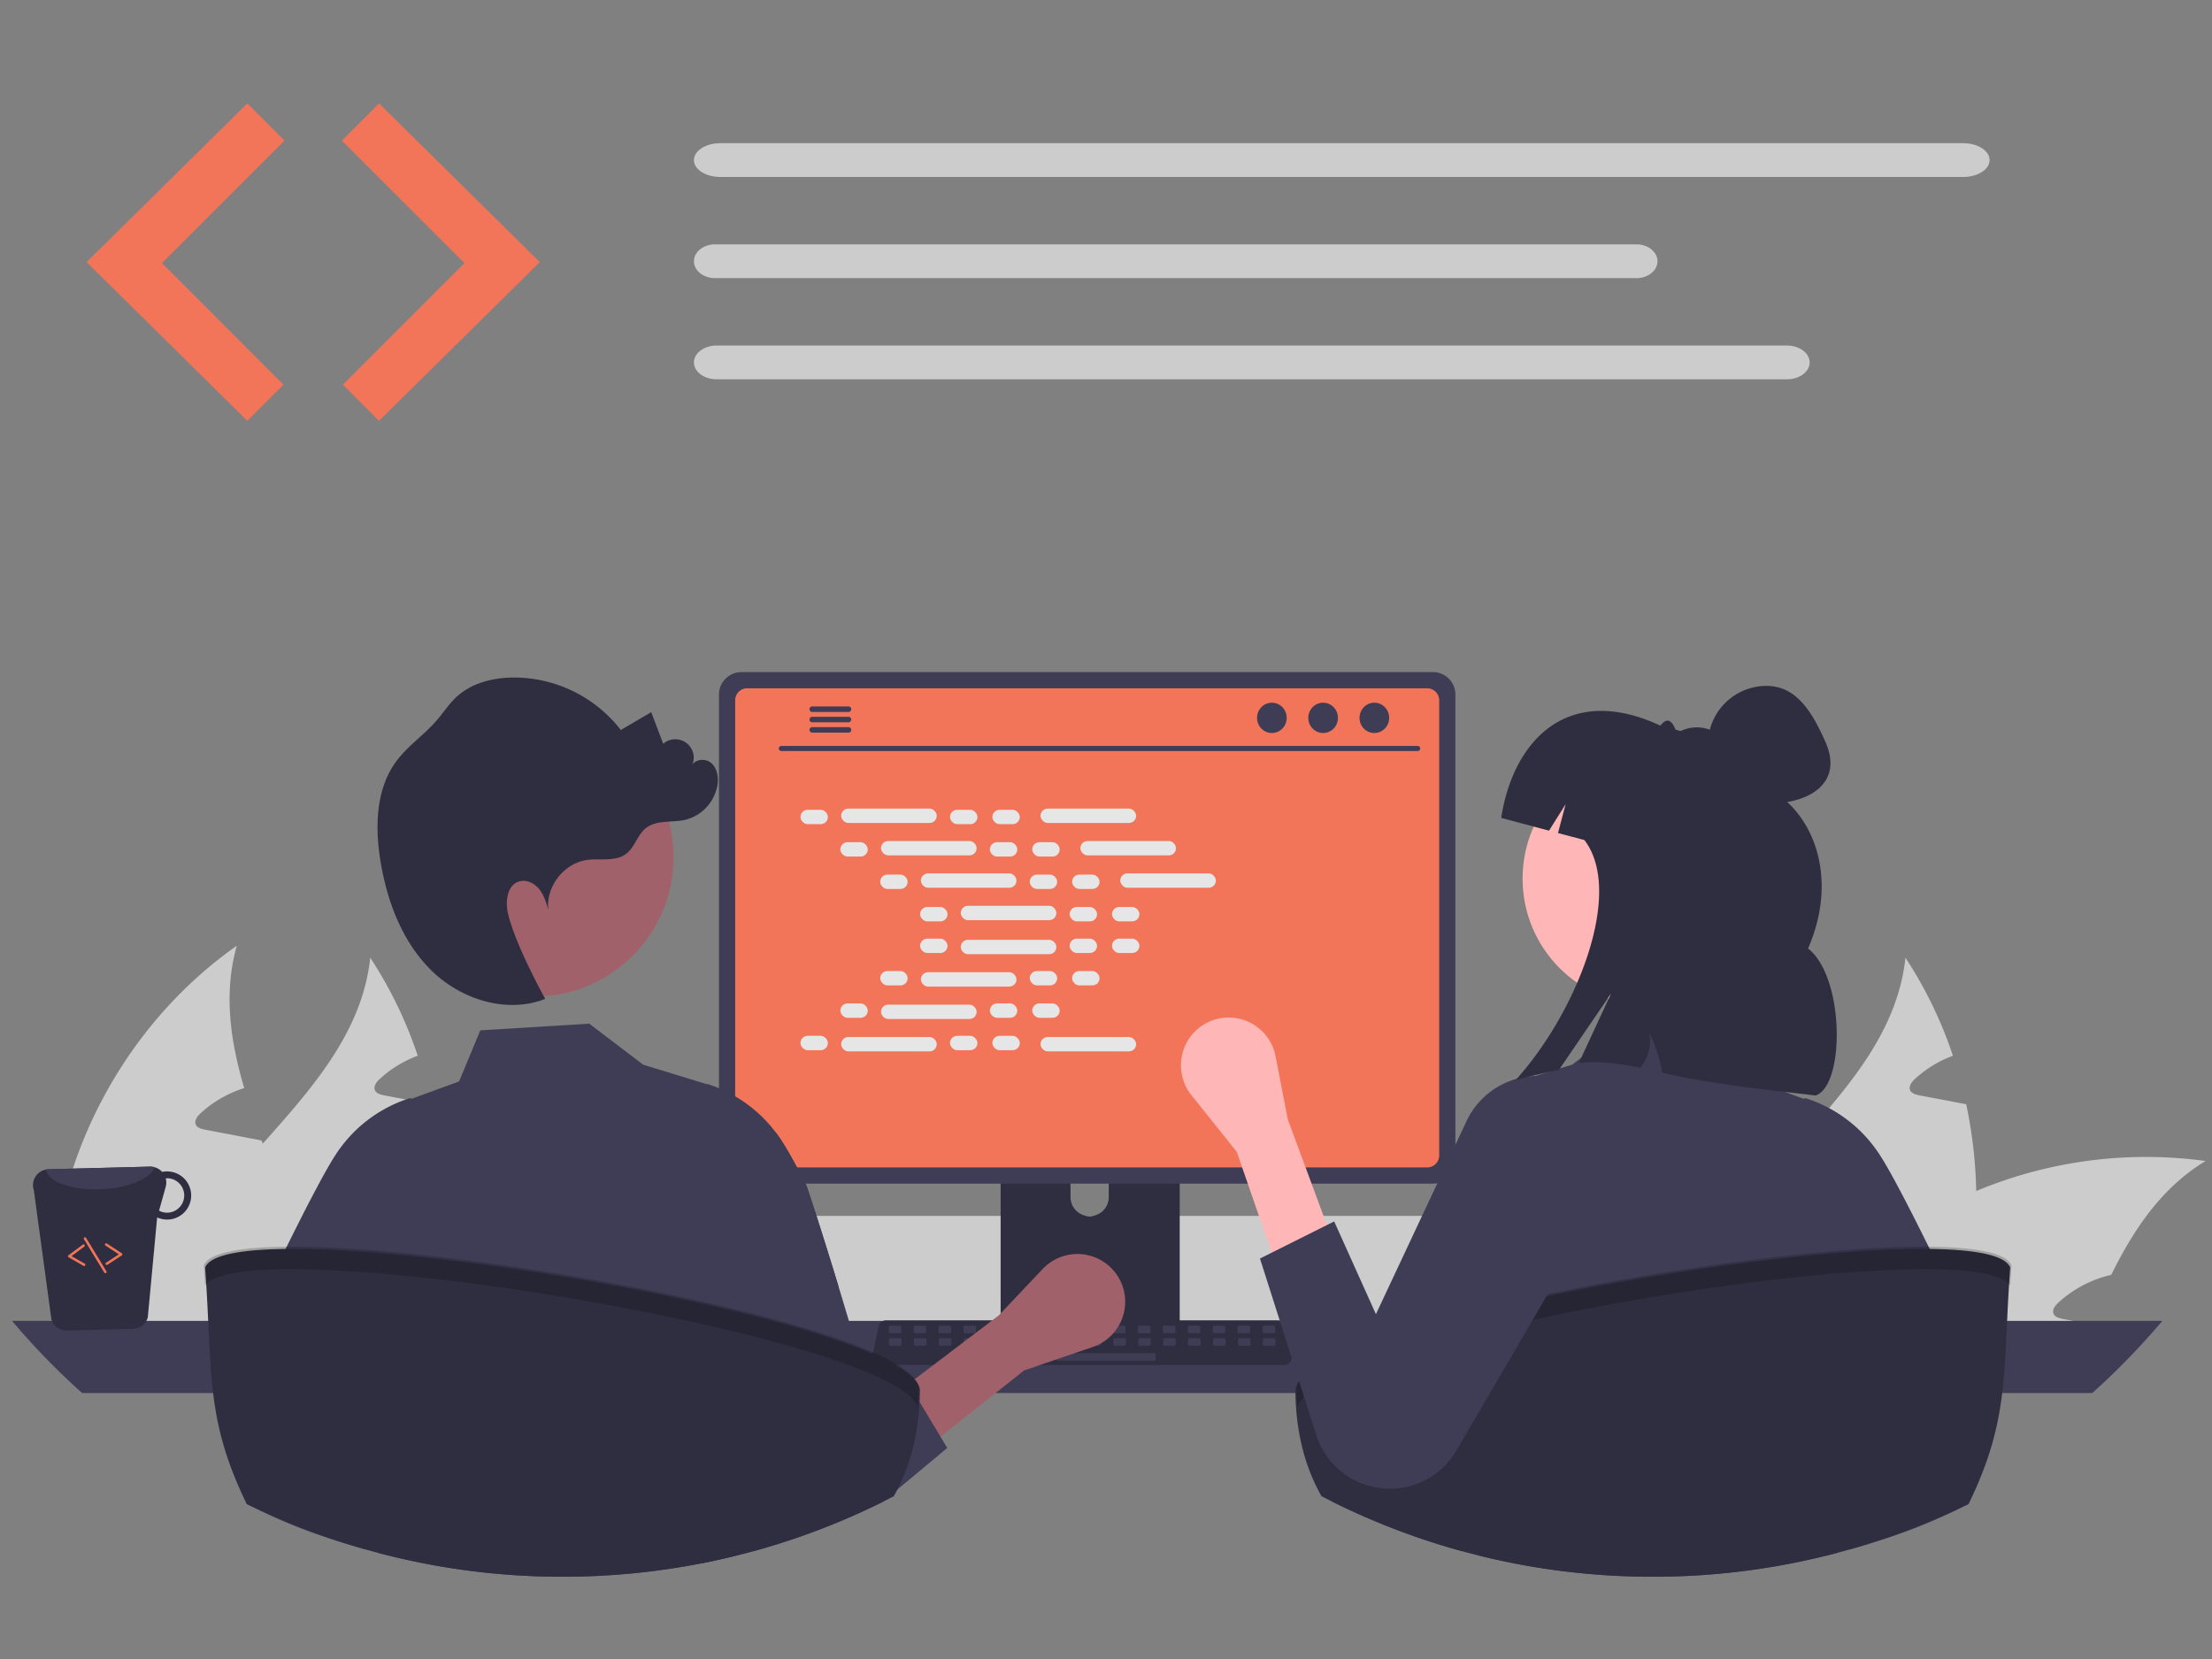 <?xml version="1.0" encoding="UTF-8" standalone="no"?>
<svg
   data-name="Layer 1"
   width="2000"
   height="1500"
   viewBox="0 0 2000 1500"
   version="1.1"
   id="svg109"
   sodipodi:docname="Services_4_Code_Quality.svg"
   xml:space="preserve"
   inkscape:version="1.4 (86a8ad7, 2024-10-11)"
   xmlns:inkscape="http://www.inkscape.org/namespaces/inkscape"
   xmlns:sodipodi="http://sodipodi.sourceforge.net/DTD/sodipodi-0.dtd"
   xmlns="http://www.w3.org/2000/svg"
   xmlns:svg="http://www.w3.org/2000/svg"><rect x="0" y="0" width="2000" height="1500" fill="#808080" stroke="none"/><defs
     id="defs109" /><sodipodi:namedview
     id="namedview109"
     pagecolor="#ffffff"
     bordercolor="#000000"
     borderopacity="0.25"
     inkscape:showpageshadow="2"
     inkscape:pageopacity="0.0"
     inkscape:pagecheckerboard="0"
     inkscape:deskcolor="#d1d1d1"
     inkscape:zoom="0.17976078"
     inkscape:cx="-244.76975"
     inkscape:cy="756.56105"
     inkscape:window-width="1440"
     inkscape:window-height="830"
     inkscape:window-x="-6"
     inkscape:window-y="-6"
     inkscape:window-maximized="1"
     inkscape:current-layer="f1503154-f50a-4680-8aa4-587be41cac87" /><path
     d="m 1786.802,1076.884 a 387.25,387.25 0 0 1 -16.771,121.169 c -0.42,1.425 -0.923,2.851 -1.426,4.277 h -246.866 a 221.554,221.554 0 0 1 16.687,-50.312 c 20.544,-43.604 54.085,-80.919 87.208,-117.982 45.616,-51.067 90.143,-101.715 97.187,-168.127 a 381.398,381.398 0 0 1 42.933,88.634 104.175,104.175 0 0 0 -34.464,21.131 c -2.767,2.599 -5.702,6.373 -4.277,9.979 1.341,3.019 5.031,4.025 8.301,4.696 7.882,1.509 15.765,3.019 23.647,4.444 6.205,1.257 12.494,2.432 18.783,3.606 a 411.752,411.752 0 0 1 9.056,78.487 z"
     fill="#f2f2f2"
     id="path3"
     style="fill:#cccccc;stroke-width:2.253" /><path
     d="m 1994.172,1049.716 c -39.579,24.066 -64.736,61.297 -85.279,102.972 a 105.328,105.328 0 0 0 -47.88,25.156 c -2.851,2.6 -5.786,6.373 -4.277,9.979 1.258,3.019 5.032,4.025 8.301,4.696 7.798,1.51 15.765,3.019 23.563,4.444 -0.754,1.761 -1.509,3.606 -2.264,5.367 h -261.624 a 369.942,369.942 0 0 1 39.328,-44.946 c 3.103,-3.103 6.289,-6.038 9.559,-9.056 a 391.301,391.301 0 0 1 113.203,-71.444 398.242,398.242 0 0 1 207.37,-27.168 z"
     fill="#f2f2f2"
     id="path4"
     style="fill:#cccccc;stroke-width:2.253" /><path
     d="m 1668.316,1202.33 h -232.946 a 378.408,378.408 0 0 1 0.336,-56.014 c 9.308,-115.132 71.946,-224.812 166.45,-291.225 -12.075,43.017 -5.87,85.783 6.708,128.716 -1.761,0.587 -3.522,1.09 -5.115,1.761 a 104.185,104.185 0 0 0 -34.464,21.131 c -2.767,2.599 -5.702,6.373 -4.277,9.979 1.257,3.019 5.031,4.025 8.301,4.696 7.882,1.509 15.764,3.019 23.563,4.444 6.289,1.257 12.578,2.432 18.867,3.69 2.935,0.503 5.87,1.09 8.805,1.677 0.419,1.006 0.671,1.929 1.09,2.851 14.758,40.669 30.858,81.674 38.405,123.349 a 287.928,287.928 0 0 1 3.857,31.613 c 0.252,4.444 0.419,8.889 0.419,13.333 z"
     fill="#f2f2f2"
     id="path5"
     style="stroke-width:2.253" /><path
     d="m 398.739,1076.884 a 387.25,387.25 0 0 1 -16.771,121.169 c -0.42,1.425 -0.923,2.851 -1.426,4.277 H 133.677 a 221.554,221.554 0 0 1 16.687,-50.312 c 20.544,-43.604 54.085,-80.919 87.208,-117.982 45.616,-51.067 90.143,-101.715 97.187,-168.127 a 381.398,381.398 0 0 1 42.933,88.634 104.175,104.175 0 0 0 -34.464,21.131 c -2.767,2.599 -5.703,6.373 -4.277,9.979 1.341,3.019 5.031,4.025 8.301,4.696 7.882,1.509 15.765,3.019 23.647,4.444 6.205,1.257 12.494,2.432 18.783,3.606 a 411.752,411.752 0 0 1 9.056,78.487 z"
     fill="#f2f2f2"
     id="path6"
     style="fill:#cccccc;stroke-width:2.253" /><path
     d="m 606.109,1049.716 c -39.579,24.066 -64.735,61.297 -85.279,102.972 a 105.328,105.328 0 0 0 -47.881,25.156 c -2.851,2.6 -5.786,6.373 -4.277,9.979 1.258,3.019 5.032,4.025 8.301,4.696 7.798,1.51 15.765,3.019 23.563,4.444 -0.754,1.761 -1.509,3.606 -2.264,5.367 H 236.649 a 369.942,369.942 0 0 1 39.327,-44.946 c 3.103,-3.103 6.289,-6.038 9.559,-9.056 a 391.301,391.301 0 0 1 113.203,-71.444 398.242,398.242 0 0 1 207.37,-27.168 z"
     fill="#f2f2f2"
     id="path7"
     style="stroke-width:2.253" /><path
     d="M 280.254,1202.33 H 47.307 a 378.408,378.408 0 0 1 0.336,-56.014 c 9.308,-115.132 71.946,-224.812 166.45,-291.225 -12.075,43.017 -5.87,85.783 6.708,128.716 -1.761,0.587 -3.522,1.09 -5.115,1.761 a 104.185,104.185 0 0 0 -34.464,21.131 c -2.767,2.599 -5.702,6.373 -4.277,9.979 1.258,3.019 5.031,4.025 8.301,4.696 7.882,1.509 15.765,3.019 23.563,4.444 6.289,1.257 12.578,2.432 18.867,3.69 2.935,0.503 5.87,1.09 8.805,1.677 0.419,1.006 0.671,1.929 1.09,2.851 14.758,40.669 30.858,81.674 38.405,123.349 a 287.928,287.928 0 0 1 3.857,31.613 c 0.251,4.444 0.419,8.889 0.419,13.333 z"
     fill="#f2f2f2"
     id="path8"
     style="fill:#cccccc;stroke-width:2.253" /><path
     d="m 481.679,1159.759 a 60.19,60.19 0 0 0 4.349,22.488 57.552,57.552 0 0 0 3.943,8.022 61.057,61.057 0 0 0 6.805,9.419 60.301,60.301 0 0 0 45.337,20.528 h 881.758 a 60.435,60.435 0 0 0 0,-120.87 H 542.114 a 60.494,60.494 0 0 0 -60.435,60.412 z"
     fill="#e6e6e6"
     id="path14"
     style="fill:#cccccc;stroke-width:2.253" /><path
     d="m 10.865,1194.28 a 651.227,651.227 0 0 0 63.364,65.234 H 1891.734 a 651.227,651.227 0 0 0 63.364,-65.234 z"
     fill="#3f3d56"
     id="path16"
     style="stroke-width:2.253" /><path
     d="M 904.745,976.134 V 1207.237 H 1066.648 V 976.134 a 7.77,7.77 0 0 0 -5.476,-7.436 7.153,7.153 0 0 0 -2.321,-0.361 H 912.564 a 7.804,7.804 0 0 0 -7.819,7.797 z m 63.184,79.408 a 17.284,17.284 0 0 1 34.566,0 v 26.815 a 17.283,17.283 0 0 1 -34.566,0 z"
     fill="#2f2e41"
     id="path17"
     style="stroke-width:2.253" /><path
     d="m 904.25,1199.846 v 22.286 a 4.386,4.386 0 0 0 4.349,4.372 h 154.197 a 4.371,4.371 0 0 0 4.349,-4.372 v -22.286 z"
     fill="#3f3d56"
     id="path18"
     style="stroke-width:2.253" /><path
     d="m 650.049,627.946 v 421.962 a 20.296,20.296 0 0 0 20.28,20.28 h 625.304 a 20.296,20.296 0 0 0 20.28,-20.28 V 627.946 a 20.306,20.306 0 0 0 -20.28,-20.258 H 670.329 a 20.306,20.306 0 0 0 -20.28,20.258 z"
     fill="#3f3d56"
     id="path19"
     style="stroke-width:2.253" /><path
     d="m 664.719,633.197 v 411.506 a 10.857,10.857 0 0 0 10.839,10.839 h 614.871 a 10.857,10.857 0 0 0 10.839,-10.839 V 633.197 a 10.862,10.862 0 0 0 -10.839,-10.861 H 675.557 a 10.862,10.862 0 0 0 -10.839,10.861 z"
     fill="#f27559"
     id="path20"
     style="stroke-width:2.253" /><path
     d="m 790.095,1231.753 a 6.644,6.644 0 0 0 5.228,2.501 h 365.809 a 6.731,6.731 0 0 0 6.58,-8.112 l -5.678,-26.973 a 6.743,6.743 0 0 0 -4.191,-4.89 6.522,6.522 0 0 0 -2.389,-0.451 H 800.979 a 6.522,6.522 0 0 0 -2.389,0.451 6.743,6.743 0 0 0 -4.191,4.89 l -5.678,26.973 a 6.726,6.726 0 0 0 1.374,5.611 z"
     fill="#2f2e41"
     id="path21"
     style="stroke-width:2.253" /><rect
     x="-1152.855"
     y="-1205.447"
     width="11.267"
     height="6.76"
     rx="1.1"
     transform="scale(-1)"
     fill="#3f3d56"
     id="rect21"
     style="stroke-width:2.253" /><rect
     x="-1130.321"
     y="-1205.447"
     width="11.267"
     height="6.76"
     rx="1.1"
     transform="scale(-1)"
     fill="#3f3d56"
     id="rect22"
     style="stroke-width:2.253" /><rect
     x="-1107.788"
     y="-1205.447"
     width="11.267"
     height="6.76"
     rx="1.1"
     transform="scale(-1)"
     fill="#3f3d56"
     id="rect23"
     style="stroke-width:2.253" /><rect
     x="-1085.254"
     y="-1205.447"
     width="11.267"
     height="6.76"
     rx="1.1"
     transform="scale(-1)"
     fill="#3f3d56"
     id="rect24"
     style="stroke-width:2.253" /><rect
     x="-1062.721"
     y="-1205.447"
     width="11.267"
     height="6.76"
     rx="1.1"
     transform="scale(-1)"
     fill="#3f3d56"
     id="rect25"
     style="stroke-width:2.253" /><rect
     x="-1040.187"
     y="-1205.447"
     width="11.267"
     height="6.76"
     rx="1.1"
     transform="scale(-1)"
     fill="#3f3d56"
     id="rect26"
     style="stroke-width:2.253" /><rect
     x="-1017.654"
     y="-1205.447"
     width="11.267"
     height="6.76"
     rx="1.1"
     transform="scale(-1)"
     fill="#3f3d56"
     id="rect27"
     style="stroke-width:2.253" /><rect
     x="-995.121"
     y="-1205.447"
     width="11.267"
     height="6.76"
     rx="1.1"
     transform="scale(-1)"
     fill="#3f3d56"
     id="rect28"
     style="stroke-width:2.253" /><rect
     x="-972.587"
     y="-1205.447"
     width="11.267"
     height="6.76"
     rx="1.1"
     transform="scale(-1)"
     fill="#3f3d56"
     id="rect29"
     style="stroke-width:2.253" /><rect
     x="-950.053"
     y="-1205.447"
     width="11.267"
     height="6.76"
     rx="1.1"
     transform="scale(-1)"
     fill="#3f3d56"
     id="rect30"
     style="stroke-width:2.253" /><rect
     x="-927.52"
     y="-1205.447"
     width="11.267"
     height="6.76"
     rx="1.1"
     transform="scale(-1)"
     fill="#3f3d56"
     id="rect31"
     style="stroke-width:2.253" /><rect
     x="-904.986"
     y="-1205.447"
     width="11.267"
     height="6.76"
     rx="1.1"
     transform="scale(-1)"
     fill="#3f3d56"
     id="rect32"
     style="stroke-width:2.253" /><rect
     x="-882.453"
     y="-1205.447"
     width="11.267"
     height="6.76"
     rx="1.1"
     transform="scale(-1)"
     fill="#3f3d56"
     id="rect33"
     style="stroke-width:2.253" /><rect
     x="-859.919"
     y="-1205.447"
     width="11.267"
     height="6.76"
     rx="1.1"
     transform="scale(-1)"
     fill="#3f3d56"
     id="rect34"
     style="stroke-width:2.253" /><rect
     x="-837.386"
     y="-1205.447"
     width="11.267"
     height="6.76"
     rx="1.1"
     transform="scale(-1)"
     fill="#3f3d56"
     id="rect35"
     style="stroke-width:2.253" /><rect
     x="-814.853"
     y="-1205.447"
     width="11.267"
     height="6.76"
     rx="1.1"
     transform="scale(-1)"
     fill="#3f3d56"
     id="rect36"
     style="stroke-width:2.253" /><rect
     x="-1153.121"
     y="-1216.714"
     width="11.267"
     height="6.76"
     rx="1.1"
     transform="scale(-1)"
     fill="#3f3d56"
     id="rect37"
     style="stroke-width:2.253" /><rect
     x="-1130.588"
     y="-1216.714"
     width="11.267"
     height="6.76"
     rx="1.1"
     transform="scale(-1)"
     fill="#3f3d56"
     id="rect38"
     style="stroke-width:2.253" /><rect
     x="-1108.054"
     y="-1216.714"
     width="11.267"
     height="6.76"
     rx="1.1"
     transform="scale(-1)"
     fill="#3f3d56"
     id="rect39"
     style="stroke-width:2.253" /><rect
     x="-1085.521"
     y="-1216.714"
     width="11.267"
     height="6.76"
     rx="1.1"
     transform="scale(-1)"
     fill="#3f3d56"
     id="rect40"
     style="stroke-width:2.253" /><rect
     x="-1062.987"
     y="-1216.714"
     width="11.267"
     height="6.76"
     rx="1.1"
     transform="scale(-1)"
     fill="#3f3d56"
     id="rect41"
     style="stroke-width:2.253" /><rect
     x="-1040.454"
     y="-1216.714"
     width="11.267"
     height="6.76"
     rx="1.1"
     transform="scale(-1)"
     fill="#3f3d56"
     id="rect42"
     style="stroke-width:2.253" /><rect
     x="-1017.92"
     y="-1216.714"
     width="11.267"
     height="6.76"
     rx="1.1"
     transform="scale(-1)"
     fill="#3f3d56"
     id="rect43"
     style="stroke-width:2.253" /><rect
     x="-995.387"
     y="-1216.714"
     width="11.267"
     height="6.76"
     rx="1.1"
     transform="scale(-1)"
     fill="#3f3d56"
     id="rect44"
     style="stroke-width:2.253" /><rect
     x="-972.853"
     y="-1216.714"
     width="11.267"
     height="6.76"
     rx="1.1"
     transform="scale(-1)"
     fill="#3f3d56"
     id="rect45"
     style="stroke-width:2.253" /><rect
     x="-950.32"
     y="-1216.714"
     width="11.267"
     height="6.76"
     rx="1.1"
     transform="scale(-1)"
     fill="#3f3d56"
     id="rect46"
     style="stroke-width:2.253" /><rect
     x="-927.786"
     y="-1216.714"
     width="11.267"
     height="6.76"
     rx="1.1"
     transform="scale(-1)"
     fill="#3f3d56"
     id="rect47"
     style="stroke-width:2.253" /><rect
     x="-905.253"
     y="-1216.714"
     width="11.267"
     height="6.76"
     rx="1.1"
     transform="scale(-1)"
     fill="#3f3d56"
     id="rect48"
     style="stroke-width:2.253" /><rect
     x="-882.719"
     y="-1216.714"
     width="11.267"
     height="6.76"
     rx="1.1"
     transform="scale(-1)"
     fill="#3f3d56"
     id="rect49"
     style="stroke-width:2.253" /><rect
     x="-860.186"
     y="-1216.714"
     width="11.267"
     height="6.76"
     rx="1.1"
     transform="scale(-1)"
     fill="#3f3d56"
     id="rect50"
     style="stroke-width:2.253" /><rect
     x="-837.652"
     y="-1216.714"
     width="11.267"
     height="6.76"
     rx="1.1"
     transform="scale(-1)"
     fill="#3f3d56"
     id="rect51"
     style="stroke-width:2.253" /><rect
     x="-815.119"
     y="-1216.714"
     width="11.267"
     height="6.76"
     rx="1.1"
     transform="scale(-1)"
     fill="#3f3d56"
     id="rect52"
     style="stroke-width:2.253" /><rect
     x="-1044.96"
     y="-1230.234"
     width="90.134"
     height="6.76"
     rx="1.1"
     transform="scale(-1)"
     fill="#3f3d56"
     id="rect53"
     style="stroke-width:2.253" /><path
     d="m 706.455,679.022 h 575.333 a 2.288,2.288 0 0 0 0,-4.576 H 706.455 a 2.288,2.288 0 0 0 0,4.576 z"
     fill="#3f3d56"
     id="path53"
     style="stroke-width:2.253" /><ellipse
     cx="1242.624"
     cy="649.057"
     rx="13.408"
     ry="13.707"
     fill="#3f3d56"
     id="ellipse53"
     style="stroke-width:2.253" /><ellipse
     cx="1196.304"
     cy="649.057"
     rx="13.408"
     ry="13.707"
     fill="#3f3d56"
     id="ellipse54"
     style="stroke-width:2.253" /><ellipse
     cx="1149.984"
     cy="649.057"
     rx="13.408"
     ry="13.707"
     fill="#3f3d56"
     id="ellipse55"
     style="stroke-width:2.253" /><path
     d="m 731.891,641.241 a 2.467,2.467 0 0 0 2.456,2.479 h 32.899 a 2.491,2.491 0 0 0 0,-4.98 h -32.899 a 2.486,2.486 0 0 0 -2.456,2.501 z"
     fill="#3f3d56"
     id="path55"
     style="stroke-width:2.253" /><path
     d="m 731.891,650.592 a 2.467,2.467 0 0 0 2.456,2.479 h 32.899 a 2.491,2.491 0 0 0 0,-4.98 h -32.899 a 2.486,2.486 0 0 0 -2.456,2.501 z"
     fill="#3f3d56"
     id="path56"
     style="stroke-width:2.253" /><path
     d="m 731.891,659.921 a 2.486,2.486 0 0 0 2.456,2.501 h 32.899 a 2.491,2.491 0 0 0 0,-4.98 h -32.899 a 2.467,2.467 0 0 0 -2.456,2.479 z"
     fill="#3f3d56"
     id="path57"
     style="stroke-width:2.253" /><rect
     x="723.747"
     y="732.194"
     width="24.801"
     height="12.979"
     rx="6.49"
     fill="#e6e6e6"
     id="rect57"
     style="stroke-width:2.253" /><rect
     x="858.948"
     y="732.194"
     width="24.801"
     height="12.979"
     rx="6.49"
     fill="#e6e6e6"
     id="rect58"
     style="stroke-width:2.253" /><rect
     x="897.255"
     y="732.194"
     width="24.801"
     height="12.979"
     rx="6.49"
     fill="#e6e6e6"
     id="rect59"
     style="stroke-width:2.253" /><rect
     x="760.522"
     y="731.112"
     width="86.451"
     height="12.979"
     rx="6.49"
     fill="#e6e6e6"
     id="rect60"
     style="stroke-width:2.253" /><rect
     x="940.79"
     y="731.112"
     width="86.451"
     height="12.979"
     rx="6.49"
     fill="#e6e6e6"
     id="rect61"
     style="stroke-width:2.253" /><rect
     x="759.801"
     y="761.487"
     width="24.801"
     height="12.979"
     rx="6.49"
     fill="#e6e6e6"
     id="rect62"
     style="stroke-width:2.253" /><rect
     x="895.002"
     y="761.487"
     width="24.801"
     height="12.979"
     rx="6.49"
     fill="#e6e6e6"
     id="rect63"
     style="stroke-width:2.253" /><rect
     x="933.309"
     y="761.487"
     width="24.801"
     height="12.979"
     rx="6.49"
     fill="#e6e6e6"
     id="rect64"
     style="stroke-width:2.253" /><rect
     x="796.576"
     y="760.405"
     width="86.451"
     height="12.979"
     rx="6.49"
     fill="#e6e6e6"
     id="rect65"
     style="stroke-width:2.253" /><rect
     x="976.844"
     y="760.405"
     width="86.451"
     height="12.979"
     rx="6.49"
     fill="#e6e6e6"
     id="rect66"
     style="stroke-width:2.253" /><rect
     x="795.854"
     y="790.781"
     width="24.801"
     height="12.979"
     rx="6.49"
     fill="#e6e6e6"
     id="rect67"
     style="stroke-width:2.253" /><rect
     x="931.055"
     y="790.781"
     width="24.801"
     height="12.979"
     rx="6.49"
     fill="#e6e6e6"
     id="rect68"
     style="stroke-width:2.253" /><rect
     x="969.362"
     y="790.781"
     width="24.801"
     height="12.979"
     rx="6.49"
     fill="#e6e6e6"
     id="rect69"
     style="stroke-width:2.253" /><rect
     x="832.63"
     y="789.699"
     width="86.451"
     height="12.979"
     rx="6.49"
     fill="#e6e6e6"
     id="rect70"
     style="stroke-width:2.253" /><rect
     x="1012.898"
     y="789.699"
     width="86.451"
     height="12.979"
     rx="6.49"
     fill="#e6e6e6"
     id="rect71"
     style="stroke-width:2.253" /><rect
     x="831.908"
     y="820.074"
     width="24.801"
     height="12.979"
     rx="6.49"
     fill="#e6e6e6"
     id="rect72"
     style="stroke-width:2.253" /><rect
     x="967.109"
     y="820.074"
     width="24.801"
     height="12.979"
     rx="6.49"
     fill="#e6e6e6"
     id="rect73"
     style="stroke-width:2.253" /><rect
     x="1005.416"
     y="820.074"
     width="24.801"
     height="12.979"
     rx="6.49"
     fill="#e6e6e6"
     id="rect74"
     style="stroke-width:2.253" /><rect
     x="868.683"
     y="818.992"
     width="86.451"
     height="12.979"
     rx="6.49"
     fill="#e6e6e6"
     id="rect75"
     style="stroke-width:2.253" /><rect
     x="858.948"
     y="936.558"
     width="24.801"
     height="12.979"
     rx="6.49"
     fill="#e6e6e6"
     id="rect76"
     style="stroke-width:2.253" /><rect
     x="897.255"
     y="936.558"
     width="24.801"
     height="12.979"
     rx="6.49"
     fill="#e6e6e6"
     id="rect77"
     style="stroke-width:2.253" /><rect
     x="940.79"
     y="937.64"
     width="86.451"
     height="12.979"
     rx="6.49"
     fill="#e6e6e6"
     id="rect78"
     style="stroke-width:2.253" /><rect
     x="723.747"
     y="936.558"
     width="24.801"
     height="12.979"
     rx="6.49"
     fill="#e6e6e6"
     id="rect79"
     style="stroke-width:2.253" /><rect
     x="760.522"
     y="937.64"
     width="86.451"
     height="12.979"
     rx="6.49"
     fill="#e6e6e6"
     id="rect80"
     style="stroke-width:2.253" /><rect
     x="759.801"
     y="907.264"
     width="24.801"
     height="12.979"
     rx="6.49"
     fill="#e6e6e6"
     id="rect81"
     style="stroke-width:2.253" /><rect
     x="895.002"
     y="907.264"
     width="24.801"
     height="12.979"
     rx="6.49"
     fill="#e6e6e6"
     id="rect82"
     style="stroke-width:2.253" /><rect
     x="933.309"
     y="907.264"
     width="24.801"
     height="12.979"
     rx="6.49"
     fill="#e6e6e6"
     id="rect83"
     style="stroke-width:2.253" /><rect
     x="796.576"
     y="908.346"
     width="86.451"
     height="12.979"
     rx="6.49"
     fill="#e6e6e6"
     id="rect84"
     style="stroke-width:2.253" /><rect
     x="795.854"
     y="877.971"
     width="24.801"
     height="12.979"
     rx="6.49"
     fill="#e6e6e6"
     id="rect85"
     style="stroke-width:2.253" /><rect
     x="931.055"
     y="877.971"
     width="24.801"
     height="12.979"
     rx="6.49"
     fill="#e6e6e6"
     id="rect86"
     style="stroke-width:2.253" /><rect
     x="969.362"
     y="877.971"
     width="24.801"
     height="12.979"
     rx="6.49"
     fill="#e6e6e6"
     id="rect87"
     style="stroke-width:2.253" /><rect
     x="832.63"
     y="879.053"
     width="86.451"
     height="12.979"
     rx="6.49"
     fill="#e6e6e6"
     id="rect88"
     style="stroke-width:2.253" /><rect
     x="831.908"
     y="848.677"
     width="24.801"
     height="12.979"
     rx="6.49"
     fill="#e6e6e6"
     id="rect89"
     style="stroke-width:2.253" /><rect
     x="967.109"
     y="848.677"
     width="24.801"
     height="12.979"
     rx="6.49"
     fill="#e6e6e6"
     id="rect90"
     style="stroke-width:2.253" /><rect
     x="1005.416"
     y="848.677"
     width="24.801"
     height="12.979"
     rx="6.49"
     fill="#e6e6e6"
     id="rect91"
     style="stroke-width:2.253" /><rect
     x="868.683"
     y="849.759"
     width="86.451"
     height="12.979"
     rx="6.49"
     fill="#e6e6e6"
     id="rect92"
     style="stroke-width:2.253" /><path
     d="m 799.338,1357.292 c -0.496,0.248 -0.991,0.496 -1.487,0.721 q -4.698,2.332 -9.464,4.597 -14.264,6.794 -28.888,12.912 a 643.292,643.292 0 0 1 -78.8,27.108 c -4.507,-28.099 -8.878,-94.37 -13.069,-143.11 -0.789,-9.171 -1.577,-17.711 -2.366,-25.26 a 218.925,218.925 0 0 0 -4.259,-29.474 9.823,9.823 0 0 0 -0.879,-2.186 c 0.428,3.898 0.879,15.526 1.307,31.66 0.225,7.549 0.428,16.089 0.653,25.26 1.059,46.915 2.163,110.752 3.267,147.099 -3.132,0.766 -6.287,1.532 -9.442,2.253 -1.983,0.473 -3.988,0.924 -5.994,1.352 -2.434,0.541 -4.867,1.082 -7.301,1.577 q -3.819,0.811 -7.639,1.555 a 653.634,653.634 0 0 1 -126.323,12.258 c -2.817,0 -5.611,-0.022 -8.428,-0.045 -0.856,0 -1.713,-0.022 -2.591,-0.045 -2.479,-0.045 -5.048,-0.09 -7.661,-0.158 A 650.296,650.296 0 0 1 341.615,1403.982 l 1.96,-144.462 0.338,-25.26 0.135,-9.577 a 34.211,34.211 0 0 0 -1.983,9.577 c -0.789,6.152 -1.6,14.872 -2.411,25.26 -3.087,40.02 -6.264,104.578 -9.554,141.308 -38.96,-11.086 -67.443,-21.204 -103.046,-39.005 -1.375,-0.676 -2.772,-1.375 -4.146,-2.073 0.248,-1.735 0.518,-3.47 0.766,-5.25 4.033,-28.032 -0.721,-64.513 3.741,-94.979 3.403,-23.502 6.918,-46.081 10.456,-65.234 4.281,-23.052 8.63,-41.169 12.934,-49.979 4.957,-10.163 9.915,-20.168 14.714,-29.744 q 3.11,-6.185 6.107,-12.146 c 1.082,-2.141 2.163,-4.259 3.222,-6.332 4.822,-9.442 9.374,-18.162 13.543,-25.891 2.929,-5.431 5.633,-10.343 8.112,-14.647 2.907,-5.07 5.476,-9.261 7.594,-12.439 a 124.623,124.623 0 0 1 65.978,-50.046 l 0.676,-0.18 0.653,0.27 0.743,0.338 42.949,-15.706 19.176,-46.171 98.494,-6.062 15.909,12.1 8.135,6.197 8.675,6.602 15.954,12.146 4.529,1.397 6.738,2.073 46.081,14.151 0.473,-0.203 0.676,0.18 a 124.313,124.313 0 0 1 61.652,43.94 c 1.532,1.983 2.952,4.034 4.326,6.107 3.741,5.543 8.788,14.309 14.737,25.305 2.456,4.529 5.048,9.441 7.774,14.647 1.645,3.132 15.841,47.433 29.654,92.68 12.912,42.363 25.485,85.56 27.13,96.646 0.293,2.05 0.608,4.123 0.901,6.174 1.87,12.822 3.718,25.733 5.498,38.329 2.636,18.68 5.205,36.707 7.661,52.819 0.022,0.158 0.045,0.293 0.068,0.451 z"
     fill="#3f3d56"
     id="path92"
     style="stroke-width:2.253" /><polygon
     points="303.59,473.566 295.093,440.774 287.59,469.07 "
     opacity="0.2"
     id="polygon92"
     transform="matrix(2.253,0,0,2.253,10.865,127.072)" /><path
     d="m 46.533,1193.324 a 14.458,14.458 0 0 0 13.933,9.759 l 59.695,-1.536 a 14.26,14.26 0 0 0 13.477,-10.494 l 8.448,-90.33 a 22.069,22.069 0 0 0 9.55,1.962 21.77,21.77 0 0 0 -1.093,-43.527 18.441,18.441 0 0 0 -3.912,0.407 14.754,14.754 0 0 0 -10.983,-4.739 l -91.825,2.371 a 13.192,13.192 0 0 0 -2.265,0.281 14.342,14.342 0 0 0 -10.981,18.623 z m 97.285,-98.735 6.011,-21.526 a 14.661,14.661 0 0 0 0.046,-7.604 c 0.292,-7e-4 0.549,-0.139 0.841,-0.14 a 15.572,15.572 0 0 1 0.729,31.135 14.659,14.659 0 0 1 -7.627,-1.865 z"
     fill="#2f2e41"
     id="path93"
     style="stroke-width:2.253" /><path
     d="m 41.558,1057.479 c 1.956,11.186 23.951,19.049 50.398,17.683 24.32,-1.121 44.205,-9.66 47.848,-19.781 a 13.576,13.576 0 0 0 -4.156,-0.554 l -91.825,2.371 a 13.192,13.192 0 0 0 -2.265,0.281 z"
     fill="#3f3d56"
     id="path94"
     style="stroke-width:2.253" /><path
     d="m 96.803,1143.687 a 1.119,1.119 0 0 0 0.34,-0.15 l 12.964,-8.485 a 1.125,1.125 0 0 0 7.3e-4,-1.884 l -13.475,-8.826 a 1.126,1.126 0 1 0 -1.235,1.883 l 12.035,7.883 -11.524,7.544 a 1.126,1.126 0 0 0 0.893,2.035 z"
     fill="#f27559"
     id="path95"
     style="stroke-width:2.253" /><path
     d="m 76.327,1144.631 a 1.127,1.127 0 0 0 0.284,-2.07 l -11.95,-6.851 11.55,-8.579 a 1.126,1.126 0 1 0 -1.343,-1.807 l -12.931,9.605 a 1.126,1.126 0 0 0 0.111,1.881 l 13.442,7.706 a 1.126,1.126 0 0 0 0.837,0.115 z"
     fill="#f27559"
     id="path96"
     style="stroke-width:2.253" /><path
     d="m 95.513,1151.123 a 1.086,1.086 0 0 0 0.309,-0.13 1.126,1.126 0 0 0 0.377,-1.548 l -18.377,-30.214 a 1.127,1.127 0 0 0 -1.925,1.173 l 18.377,30.214 a 1.127,1.127 0 0 0 1.239,0.506 z"
     fill="#f27559"
     id="path97"
     style="stroke-width:2.253" /><path
     d="m 1780.079,1359.744 c -1.375,0.699 -2.772,1.397 -4.146,2.073 -35.603,17.801 -64.085,27.919 -103.046,39.005 -3.29,-36.73 -6.467,-101.288 -9.554,-141.307 -0.811,-10.388 -1.623,-19.108 -2.411,-25.26 a 34.211,34.211 0 0 0 -1.983,-9.577 l 0.135,9.577 0.338,25.26 1.96,144.462 a 650.289,650.289 0 0 1 -148.361,21.384 c -2.614,0.068 -5.183,0.113 -7.661,0.158 -0.879,0.022 -1.735,0.045 -2.591,0.045 -2.817,0.022 -5.611,0.045 -8.428,0.045 A 651.829,651.829 0 0 1 1337.634,1406.613 c 1.104,-36.346 2.208,-100.184 3.267,-147.099 0.225,-9.171 0.428,-17.711 0.653,-25.26 0.428,-16.134 0.879,-27.761 1.307,-31.66 a 9.828,9.828 0 0 0 -0.879,2.186 218.922,218.922 0 0 0 -4.259,29.474 c -0.789,7.549 -1.577,16.089 -2.366,25.26 -4.191,48.74 -8.563,115.011 -13.069,143.11 a 643.269,643.269 0 0 1 -78.8,-27.108 q -20.28,-8.45 -39.839,-18.23 c 2.479,-16.224 5.07,-34.409 7.729,-53.269 2.073,-14.624 4.214,-29.654 6.4,-44.504 3.38,-22.939 118.211,-270.65 145.273,-279.325 l 0.676,-0.18 0.473,0.203 46.081,-14.151 6.737,-2.073 4.529,-1.397 15.954,-12.146 8.675,-6.602 8.134,-6.197 15.909,-12.1 98.494,6.062 19.176,46.171 42.949,15.706 0.744,-0.338 0.654,-0.27 0.676,0.18 a 124.624,124.624 0 0 1 65.978,50.047 c 2.118,3.177 4.687,7.369 7.594,12.438 2.479,4.304 5.183,9.216 8.112,14.647 4.169,7.729 8.72,16.45 13.543,25.891 1.059,2.073 2.141,4.191 3.222,6.332 q 3.008,5.949 6.106,12.145 c 4.8,9.577 9.757,19.582 14.714,29.744 4.304,8.811 8.653,26.928 12.934,49.979 3.538,19.154 7.053,41.732 10.456,65.234 4.462,30.465 -0.293,66.947 3.74,94.979 0.248,1.78 0.518,3.515 0.766,5.25 z"
     fill="#3f3d56"
     id="path98"
     style="stroke-width:2.253" /><circle
     cx="1491.211"
     cy="794.42"
     r="114.552"
     fill="#ffb6b6"
     id="circle98"
     style="stroke-width:2.253" /><polygon
     points="575.659,473.566 584.156,440.774 591.659,469.07 "
     opacity="0.2"
     id="polygon98"
     transform="matrix(2.253,0,0,2.253,10.865,127.072)" /><path
     d="m 1817.53,1146.036 c -6.85,94.37 0.248,135.922 -37.563,213.73 a 644.817,644.817 0 0 1 -107.079,41.056 q -5.746,1.622 -11.514,3.155 a 650.289,650.289 0 0 1 -148.361,21.384 c -2.614,0.068 -5.183,0.113 -7.661,0.158 -0.879,0.022 -1.735,0.045 -2.591,0.045 -2.817,0.022 -5.611,0.045 -8.428,0.045 a 651.829,651.829 0 0 1 -156.698,-18.996 q -7.707,-1.893 -15.345,-3.988 a 643.269,643.269 0 0 1 -78.8,-27.108 q -20.28,-8.45 -39.839,-18.23 c -2.952,-1.487 -5.904,-2.974 -8.811,-4.507 -14.94,-26.274 -23.435,-58.227 -23.615,-96.624 10.343,-66.158 623.457,-167.176 646.305,-110.121 z"
     fill="#2f2e41"
     id="path99"
     style="stroke-width:2.253" /><path
     d="m 1817.512,1162.198 c 0.35,-5.842 0.741,-11.877 1.197,-18.162 -22.849,-57.055 -635.963,43.963 -646.305,110.121 0.029,6.066 0.288,11.952 0.724,17.699 25.047,-65.298 607.513,-161.309 644.384,-109.658 z"
     opacity="0.2"
     id="path100"
     style="stroke-width:2.253" /><path
     d="m 1155.977,1150.487 50.325,-25.163 -41.938,-113.233 -11.053,-57.104 a 43.177,43.177 0 0 0 -70.49,-24.578 v 0 a 43.177,43.177 0 0 0 -5.616,59.755 l 41.027,51.284 z"
     fill="#ffb6b6"
     id="path101"
     style="stroke-width:2.253" /><path
     d="m 1206.302,1104.355 -67.101,33.55 50.922,159.558 a 69.802,69.802 0 0 0 50.33,46.681 v 0 a 69.802,69.802 0 0 0 76.022,-31.991 l 135.032,-231.45 a 71.251,71.251 0 0 0 -22.974,-96.853 v 0 a 71.252,71.252 0 0 0 -102.068,28.764 l -82.418,175.618 z"
     fill="#3f3d56"
     id="path102"
     style="stroke-width:2.253" /><circle
     cx="482.958"
     cy="775.026"
     r="126.041"
     fill="#a0616a"
     id="circle102"
     style="stroke-width:2.253" /><path
     d="m 358.431,688.169 c 10.248,-13.813 24.978,-23.633 36.245,-36.628 6.182,-7.13 11.315,-15.209 18.265,-21.592 12.913,-11.86 30.971,-16.719 48.493,-17.324 a 122.367,122.367 0 0 1 99.893,47.407 q 13.738,-8.055 27.477,-16.11 5.428,14.286 10.855,28.571 a 16.654,16.654 0 0 1 25.381,20.839 c 2.18,-6.735 12.166,-8.164 17.672,-3.715 5.506,4.45 6.98,12.366 6.082,19.388 a 39.027,39.027 0 0 1 -29.44,32.281 c -11.952,2.663 -25.863,-0.135 -35.428,7.509 -7.669,6.128 -9.985,17.287 -17.811,23.212 -9.644,7.302 -23.276,3.925 -35.264,5.538 -20.974,2.823 -37.582,24.275 -35.062,45.288 -1.898,-6.63 -3.892,-13.453 -8.199,-18.839 -4.307,-5.386 -11.562,-9.028 -18.167,-7.048 -10.919,3.273 -12.706,18.157 -10.059,29.244 7.019,29.406 33.618,76.938 33.618,76.938 -34.539,13.624 -75.687,0.741 -102.336,-25.111 -26.649,-25.853 -40.528,-62.46 -46.574,-99.093 -5.127,-31.064 -4.4,-65.473 14.36,-90.758 z"
     fill="#2f2e41"
     id="path103"
     style="stroke-width:2.253" /><path
     d="m 1634.767,857.567 c 23.979,-54.977 10.395,-105.569 -18.838,-132.407 v -0.022 c -11.492,-25.756 -26.77,-45.63 -44.256,-50.295 -8.45,-5.431 -16.652,-11.808 -25.756,-15.052 a 33.546,33.546 0 0 0 -26.319,1.194 l -4.642,-1.239 c -3.943,-10.072 -8.563,-10.275 -13.7,-3.65 -19.784,-9.216 -37.609,-13.34 -53.472,-13.34 -51.737,0 -82.337,43.805 -90.449,96.759 l 43.242,11.515 15.03,-23.953 -6.94,26.116 23.863,6.332 c 36.324,47.298 -7.143,156.405 -62.237,217.11 q 19.672,-5.442 39.186,-9.194 l 47.275,-69.313 -29.294,63.094 c 15.21,-2.231 34.611,-0.09 55.815,4.214 7.143,-9.329 10.906,-21.767 7.211,-32.854 a 125.614,125.614 0 0 1 12.348,37.248 c 44.752,10.929 105.795,16.54 138.694,20.686 26.58,-8.677 26.653,-106.673 -6.76,-132.948 z"
     fill="#2f2e41"
     id="path104"
     style="stroke-width:2.253" /><path
     d="m 1650.368,670.558 c 17.564,39.328 -17.876,56.244 -50.343,55.767 -29.336,-0.432 -54.269,-21.042 -55.767,-50.343 a 53.124,53.124 0 0 1 50.343,-55.767 c 29.301,-1.498 43.803,23.553 55.767,50.343 z"
     fill="#2f2e41"
     id="path105"
     style="stroke-width:2.253" /><path
     d="m 835.549,1310.776 -28.932,-48.257 96.198,-72.982 39.997,-42.229 a 43.177,43.177 0 0 1 72.659,17.133 v 0 a 43.177,43.177 0 0 1 -27.361,53.419 l -62.153,21.219 z"
     fill="#a0616a"
     id="path106"
     style="stroke-width:2.253" /><path
     d="m 856.46,1309.184 -45.044,37.541 -12.146,10.117 -1.419,1.172 q -4.698,2.332 -9.464,4.597 -14.264,6.794 -28.888,12.912 a 643.292,643.292 0 0 1 -78.8,27.108 q -7.639,2.096 -15.345,3.989 c -3.132,0.766 -6.287,1.532 -9.442,2.253 -1.983,0.473 -3.988,0.924 -5.994,1.352 -2.434,0.541 -4.867,1.082 -7.301,1.577 q -3.819,0.811 -7.639,1.555 a 69.771,69.771 0 0 1 -21.677,-50.565 c 0,-0.608 0,-1.239 0.022,-1.87 l 7.233,-185.518 3.2,-82.225 a 71.246,71.246 0 0 1 71.409,-69.358 c 2.163,0 4.304,0.113 6.422,0.315 1.532,1.983 2.952,4.034 4.326,6.107 3.741,5.543 8.788,14.309 14.737,25.305 2.456,4.529 5.048,9.441 7.774,14.647 1.645,3.132 15.841,47.433 29.654,92.68 l -6.084,47.253 -10.996,85.177 45.112,-29.609 31.772,-20.866 3.763,6.287 9.802,16.359 18.928,31.547 z"
     fill="#3f3d56"
     id="path107"
     style="stroke-width:2.253" /><path
     d="m 831.764,1256.162 c -0.022,3.831 -0.113,7.594 -0.315,11.312 a 219.135,219.135 0 0 1 -3.56,30.555 178.34,178.34 0 0 1 -16.472,48.695 c -1.037,2.051 -2.141,4.079 -3.267,6.061 -2.907,1.532 -5.859,3.019 -8.811,4.507 -0.496,0.248 -0.991,0.496 -1.487,0.721 q -18.827,9.363 -38.352,17.509 a 643.292,643.292 0 0 1 -78.8,27.108 q -7.639,2.096 -15.345,3.988 -15.041,3.718 -30.375,6.738 a 653.634,653.634 0 0 1 -126.323,12.258 c -2.817,0 -5.611,-0.022 -8.428,-0.045 -0.856,0 -1.713,-0.022 -2.591,-0.046 -2.479,-0.045 -5.048,-0.09 -7.661,-0.158 a 650.296,650.296 0 0 1 -148.36,-21.384 q -5.78,-1.521 -11.515,-3.155 a 644.829,644.829 0 0 1 -107.079,-41.056 c -37.811,-77.808 -30.713,-119.36 -37.563,-213.73 14.061,-35.13 251.947,-10.32 435.099,29.361 49.709,10.771 95.362,22.646 131.438,34.724 37.27,12.461 64.288,25.125 74.879,37.023 a 17.886,17.886 0 0 1 4.89,9.013 z"
     fill="#2f2e41"
     id="path108"
     style="stroke-width:2.253" /><path
     d="m 185.472,1162.198 c -0.35,-5.842 -0.741,-11.877 -1.197,-18.162 22.849,-57.055 635.963,43.963 646.305,110.121 -0.029,6.066 -0.288,11.952 -0.724,17.699 -25.047,-65.298 -607.513,-161.309 -644.384,-109.658 z"
     opacity="0.2"
     id="path109"
     style="stroke-width:2.253" /><g
     id="f1503154-f50a-4680-8aa4-587be41cac87"
     data-name="Group 2"
     transform="matrix(3.126,0,0,3.126,2952.995,-510.352)"><path
       id="b4a2d72b-abc3-4d2f-a2b8-a2aff6897b26-4219"
       data-name="Path 37"
       d="m -873.118,193.155 -46.494,45.914 46.494,45.913 10.461,-10.461 -35.158,-35.162 35.451,-35.451 z"
       fill="#f27559"
       style="stroke-width:1.219" /><path
       id="b5120d89-6cbe-4bfa-9a1b-cf9b07deff91-4220"
       data-name="Path 38"
       d="m -835.022,193.155 46.493,45.914 -46.493,45.913 -10.461,-10.461 35.16,-35.161 -35.454,-35.453 z"
       fill="#f27559"
       style="stroke-width:1.219" /><path
       id="a31271bd-8e2f-469b-8cee-8b6db3f92f99-4221"
       data-name="Path 65"
       d="m -736.32,204.677 c -4.212,0 -7.626,2.187 -7.626,4.884 0,2.697 3.414,4.884 7.626,4.884 h 359.51 c 4.212,0 7.626,-2.187 7.626,-4.884 0,-2.697 -3.414,-4.884 -7.626,-4.884 z"
       fill="#e6e6e6"
       style="fill:#cccccc;stroke-width:1.283" /><path
       id="a66699ea-75f1-4575-b6d5-52b0b1f8e30c-4225"
       data-name="Path 81"
       d="m -738.274,233.939 a 6.159,4.9 0 0 0 0,9.769 h 267.362 a 6.159,4.9 0 0 0 0,-9.769 z"
       fill="#e6e6e6"
       style="fill:#cccccc;stroke-width:1.367" /><path
       id="bbc4ca7b-25d4-4c7e-b3d4-0411f69bd48f-4226"
       data-name="Path 82"
       d="m -737.38,263.202 c -3.626,0 -6.567,2.187 -6.567,4.884 0,2.697 2.94,4.884 6.567,4.884 h 309.578 c 3.626,0 6.567,-2.187 6.567,-4.884 0,-2.697 -2.94,-4.884 -6.567,-4.884 z"
       fill="#e6e6e6"
       style="fill:#cccccc;stroke-width:1.285" /></g></svg>
